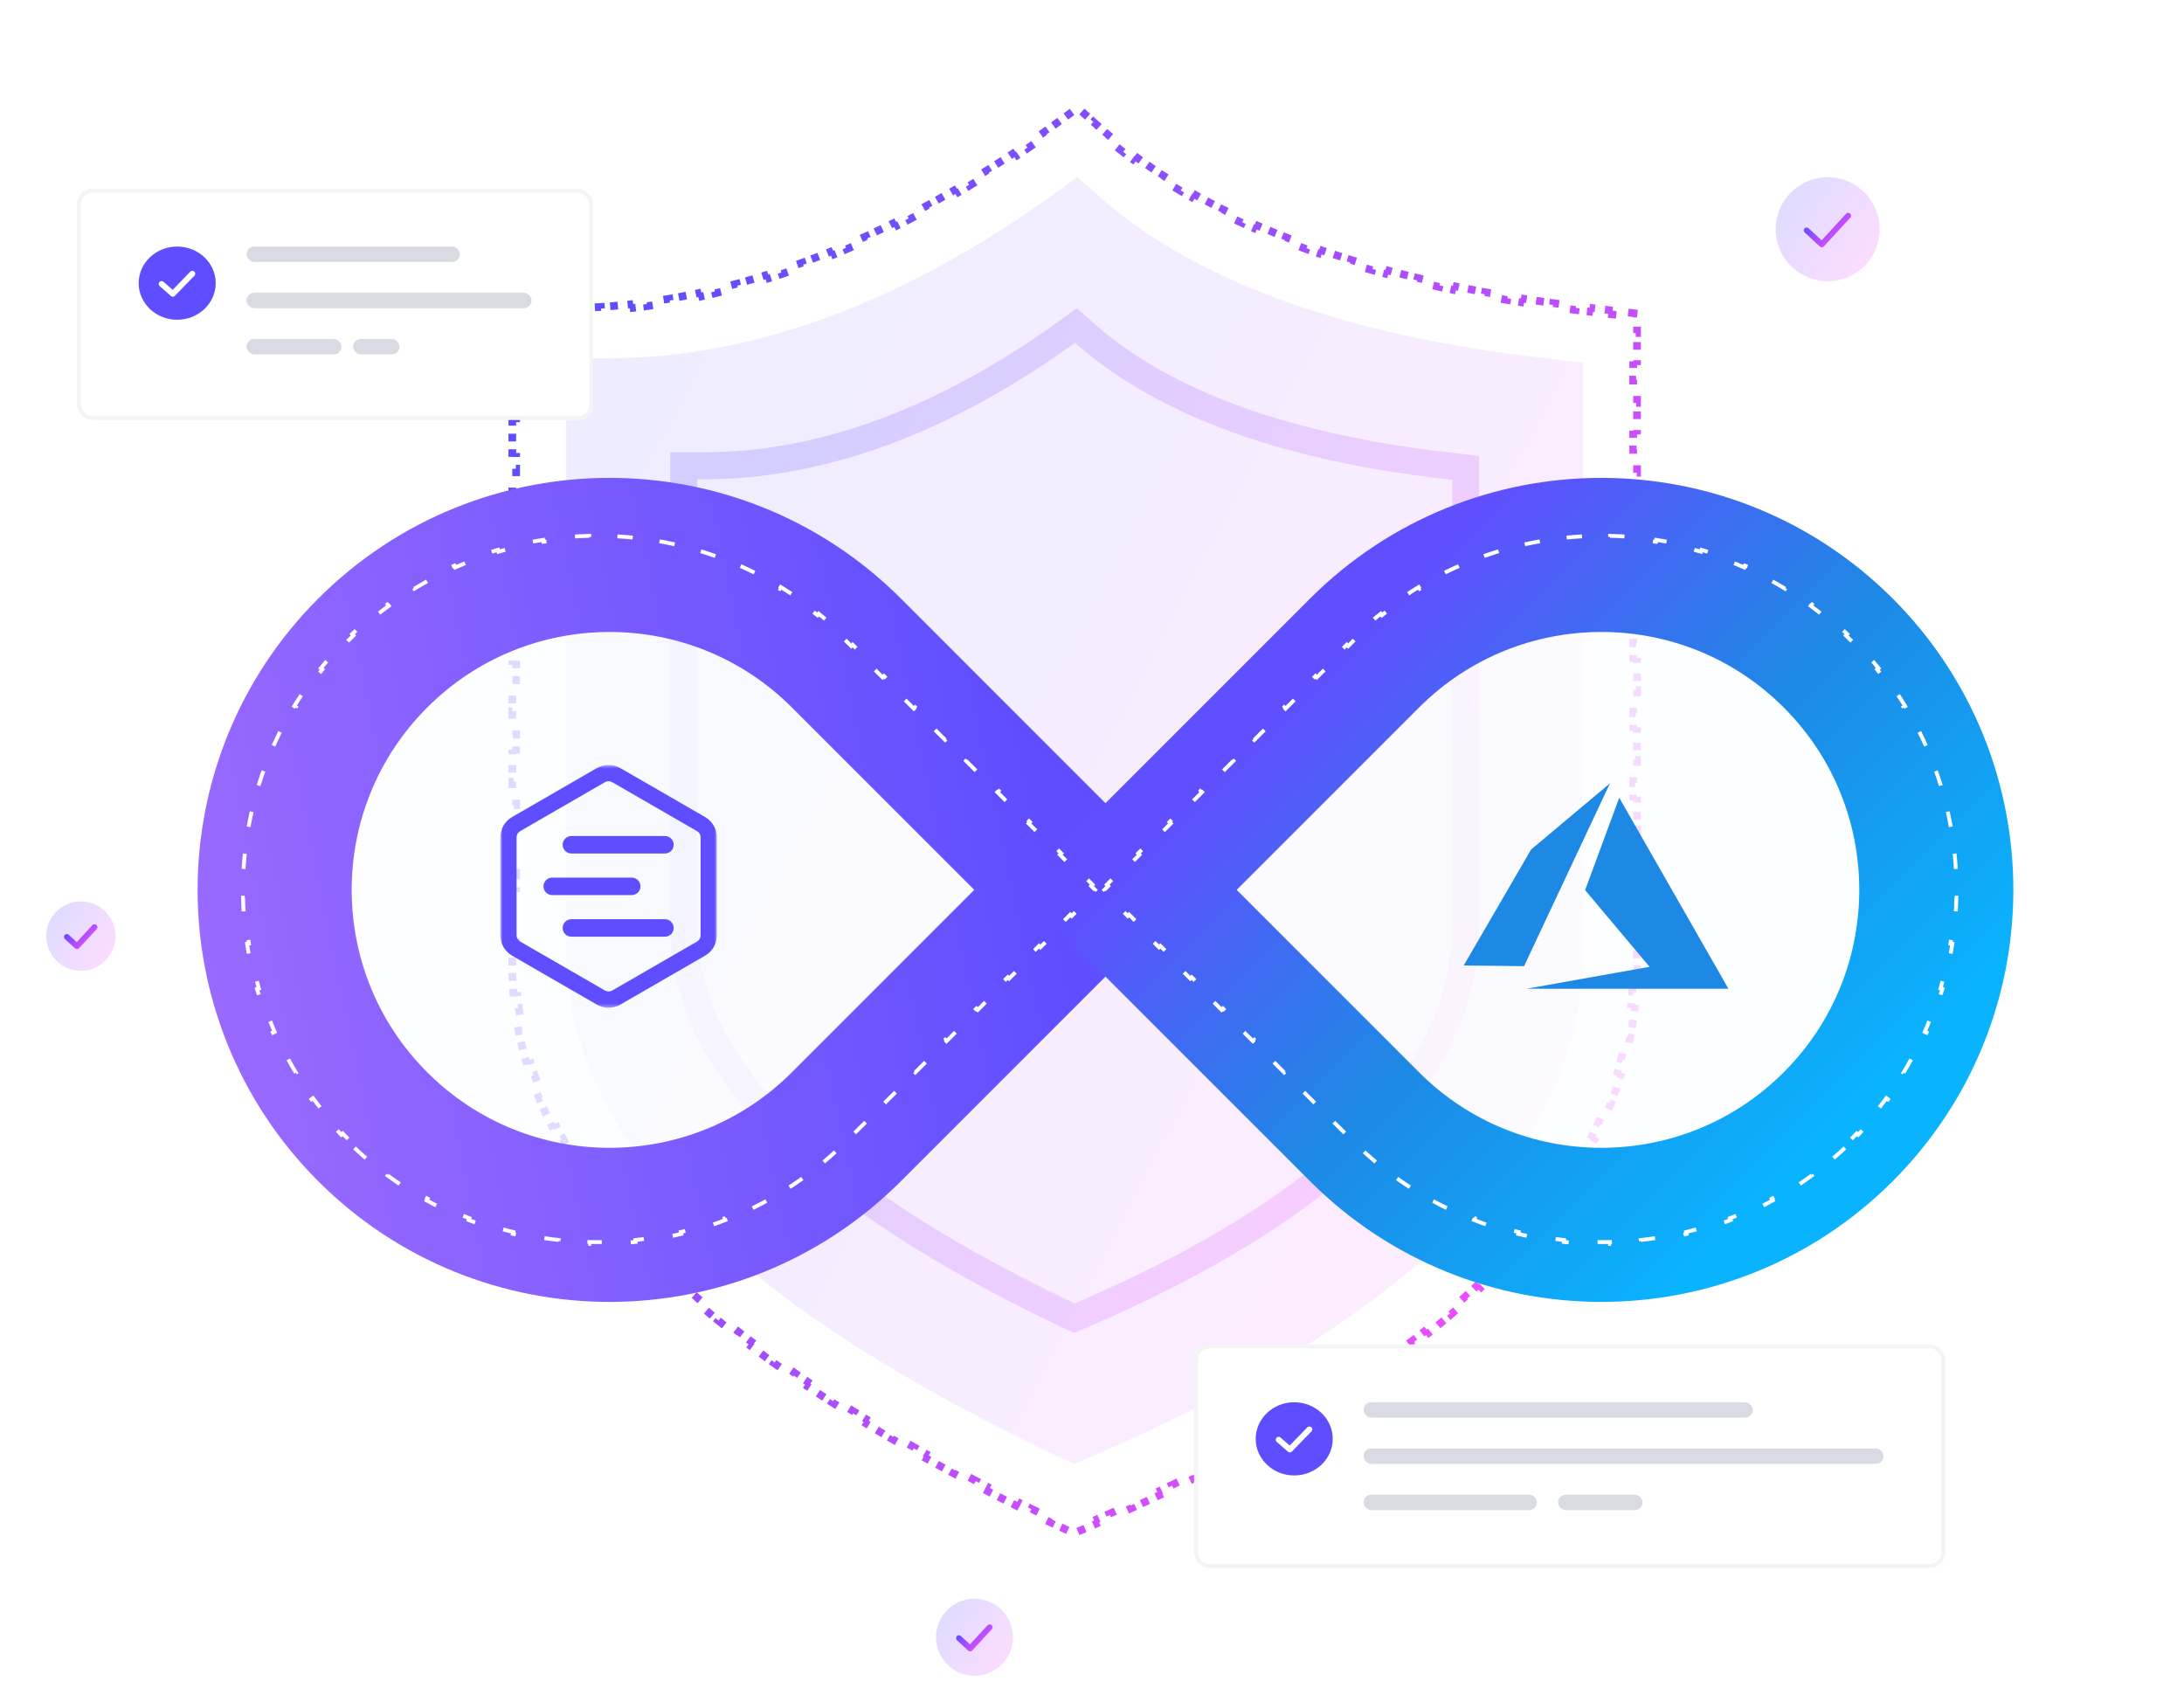<svg width="567" height="440" viewBox="0 0 567 440" fill="none" xmlns="http://www.w3.org/2000/svg">
<path opacity="0.1" d="M401.144 92.985C349.752 87.178 311.032 73.276 286.04 51.631L279.704 46L272.664 51.103C233.592 78.907 195.048 92.985 157.912 92.985H147V246.963C147 294.124 188.536 337.062 274.248 377.888L278.824 380L283.4 378.064C368.056 341.637 411 297.644 411 246.963V94.217L401.144 92.985Z" fill="url(#paint0_linear_8459_15585)"/>
<path d="M418.641 80.618L415.007 80.163L414.883 81.156L413.986 81.043C413.984 81.043 413.982 81.043 413.98 81.043C413.65 81.005 413.32 80.967 412.99 80.929L413.105 79.936C411.781 79.783 410.465 79.626 409.157 79.463L409.034 80.456C408.371 80.373 407.709 80.29 407.05 80.205L407.178 79.213C405.857 79.043 404.544 78.868 403.239 78.688L403.103 79.679C402.44 79.587 401.78 79.495 401.121 79.4L401.262 78.41C399.943 78.222 398.632 78.029 397.329 77.83L397.178 78.818C396.518 78.718 395.86 78.616 395.205 78.513L395.361 77.525C394.043 77.317 392.734 77.104 391.433 76.886L391.267 77.872C390.611 77.761 389.956 77.65 389.304 77.537L389.475 76.552C388.159 76.324 386.853 76.09 385.555 75.851L385.374 76.835C384.721 76.714 384.07 76.593 383.422 76.47L383.608 75.487C382.295 75.238 380.992 74.983 379.698 74.722L379.5 75.703C378.846 75.571 378.194 75.438 377.545 75.303L377.748 74.324C376.442 74.053 375.147 73.777 373.861 73.494L373.646 74.471C372.992 74.327 372.341 74.182 371.691 74.035L371.912 73.06C370.611 72.766 369.319 72.465 368.038 72.159L367.805 73.131C367.156 72.976 366.51 72.819 365.866 72.661L366.105 71.69C364.808 71.371 363.522 71.045 362.246 70.713L361.994 71.681C361.351 71.514 360.709 71.345 360.071 71.174L360.329 70.208C359.039 69.863 357.76 69.511 356.491 69.153L356.219 70.116C355.575 69.934 354.934 69.75 354.295 69.565L354.573 68.604C353.292 68.232 352.021 67.854 350.762 67.468L350.469 68.424C349.83 68.228 349.194 68.031 348.561 67.832L348.861 66.878C347.587 66.477 346.325 66.069 345.074 65.653L344.759 66.602C344.127 66.392 343.497 66.18 342.871 65.966L343.194 65.02C341.931 64.589 340.679 64.15 339.441 63.705L339.102 64.645C338.471 64.418 337.843 64.189 337.218 63.958L337.565 63.02C336.312 62.556 335.072 62.085 333.846 61.606L333.482 62.538C332.861 62.295 332.243 62.051 331.628 61.805L332.001 60.876C330.761 60.379 329.534 59.874 328.321 59.36L327.931 60.281C327.314 60.02 326.7 59.757 326.09 59.491L326.489 58.574C325.264 58.041 324.053 57.5 322.857 56.95L322.439 57.859C321.833 57.58 321.229 57.299 320.63 57.016L321.057 56.112C319.849 55.541 318.656 54.962 317.478 54.374L317.031 55.269C316.431 54.97 315.835 54.668 315.242 54.364L315.699 53.474C314.51 52.864 313.337 52.245 312.18 51.617L311.703 52.496C311.116 52.177 310.533 51.856 309.955 51.533L310.442 50.66C309.276 50.009 308.126 49.348 306.992 48.678L306.483 49.538C305.905 49.197 305.331 48.852 304.762 48.506L305.282 47.651C304.141 46.957 303.018 46.253 301.911 45.538L301.369 46.379C300.806 46.015 300.248 45.65 299.695 45.282L300.248 44.449C299.136 43.709 298.042 42.959 296.966 42.199L296.389 43.016C295.842 42.629 295.299 42.24 294.762 41.849L295.351 41.041C294.272 40.255 293.212 39.459 292.171 38.652L291.559 39.442C291.028 39.031 290.501 38.616 289.98 38.199L290.605 37.418C289.563 36.585 288.541 35.74 287.538 34.885L286.889 35.645C286.635 35.429 286.383 35.212 286.131 34.994L286.122 34.985L285.538 34.465L286.203 33.718L283.867 31.639L283.202 32.386L282.034 31.346L282.699 30.599L280.363 28.52L280.249 28.648L280.366 28.809L279.717 29.28L279.703 29.261L279.698 29.267L279.114 28.747L279.233 28.613L279.13 28.471L276.534 30.356L277.122 31.165L275.824 32.107L275.236 31.298L272.641 33.182L273.228 33.991L272.58 34.462L272.572 34.468C272.3 34.662 272.028 34.855 271.755 35.048L271.177 34.232C270.091 35.002 269.005 35.762 267.919 36.512L268.488 37.335C267.937 37.715 267.387 38.093 266.837 38.469L266.273 37.643C265.173 38.394 264.073 39.135 262.973 39.866L263.527 40.699C262.971 41.068 262.416 41.435 261.86 41.8L261.312 40.964C260.197 41.695 259.083 42.416 257.969 43.127L258.508 43.97C257.946 44.328 257.385 44.684 256.824 45.037L256.292 44.191C255.163 44.901 254.035 45.601 252.907 46.291L253.429 47.144C252.86 47.492 252.292 47.837 251.723 48.179L251.207 47.323C250.066 48.01 248.926 48.686 247.786 49.352L248.29 50.216C247.712 50.553 247.135 50.888 246.557 51.22L246.059 50.353C244.904 51.017 243.749 51.67 242.595 52.312L243.081 53.186C242.498 53.51 241.914 53.832 241.332 54.151L240.852 53.273C239.682 53.913 238.513 54.541 237.345 55.158L237.811 56.042C237.223 56.353 236.634 56.661 236.046 56.966L235.585 56.078C234.402 56.692 233.219 57.294 232.036 57.884L232.483 58.779C231.885 59.077 231.287 59.373 230.689 59.666L230.249 58.767C229.052 59.353 227.856 59.927 226.661 60.489L227.086 61.394C226.482 61.678 225.878 61.959 225.274 62.236L224.856 61.328C223.645 61.885 222.435 62.43 221.225 62.962L221.628 63.877C221.018 64.146 220.408 64.411 219.799 64.674L219.404 63.755C218.18 64.281 216.957 64.795 215.734 65.296L216.114 66.222C215.494 66.476 214.875 66.726 214.256 66.974L213.885 66.045C212.648 66.54 211.412 67.021 210.176 67.49L210.531 68.425C209.907 68.661 209.283 68.895 208.66 69.125L208.314 68.186C207.064 68.648 205.814 69.095 204.566 69.53L204.895 70.474C204.264 70.694 203.633 70.91 203.002 71.123L202.683 70.175C201.421 70.601 200.16 71.013 198.899 71.412L199.201 72.365C198.564 72.567 197.927 72.764 197.29 72.959L196.998 72.003C195.724 72.392 194.452 72.767 193.18 73.128L193.453 74.09C192.811 74.272 192.169 74.451 191.527 74.626L191.264 73.661C189.979 74.012 188.696 74.348 187.413 74.67L187.657 75.64C187.008 75.803 186.36 75.962 185.712 76.117L185.479 75.145C184.184 75.455 182.89 75.751 181.598 76.032L181.811 77.01C181.159 77.151 180.507 77.29 179.855 77.424L179.653 76.445C178.349 76.714 177.047 76.968 175.746 77.207L175.927 78.19C175.269 78.311 174.611 78.428 173.954 78.541L173.785 77.555C172.473 77.781 171.163 77.992 169.854 78.187L170.002 79.176C169.342 79.275 168.682 79.369 168.022 79.46L167.886 78.469C166.568 78.65 165.251 78.816 163.936 78.966L164.05 79.96C163.385 80.036 162.722 80.108 162.058 80.175L161.956 79.181C160.633 79.316 159.312 79.436 157.992 79.539L158.07 80.536C157.405 80.589 156.739 80.637 156.074 80.681L156.008 79.684C154.681 79.772 153.356 79.844 152.033 79.901L152.075 80.9C151.408 80.928 150.741 80.953 150.074 80.973L150.043 79.974C148.715 80.014 147.389 80.038 146.064 80.046L146.07 81.046C145.736 81.049 145.403 81.049 145.069 81.049H144.064V80.049H140.04V81.049H138.029V80.049H134.006V81.049H134V81.065H133V85.126H134V87.157H133V91.218H134V93.249H133V97.31H134V99.341H133V103.402H134V105.433H133V109.494H134V111.525H133V115.586H134V117.616H133V121.678H134V123.708H133V127.77H134V129.8H133V133.862H134V135.892H133V139.954H134V141.984H133V146.046H134V148.076H133V152.137H134V154.168H133V158.229H134V160.26H133V164.321H134V166.352H133V170.413H134V172.444H133V176.505H134V178.536H133V182.597H134V184.628H133V188.689H134V190.72H133V194.781H134V196.812H133V200.873H134V202.904H133V206.965H134V208.996H133V213.057H134V215.088H133V219.149H134V221.179H133V225.241H134V227.271H133V231.333H134V233.363H133V237.425H134V239.455H133V243.517H134V245.547H133V249.608H134V250.624C134 250.958 134.002 251.292 134.006 251.626L133.006 251.638C133.021 252.989 133.067 254.337 133.144 255.682L134.143 255.625C134.181 256.291 134.227 256.957 134.28 257.621L133.284 257.702C133.392 259.046 133.531 260.388 133.701 261.727L134.693 261.6C134.778 262.262 134.869 262.922 134.969 263.582L133.98 263.731C134.181 265.063 134.413 266.392 134.675 267.717L135.656 267.523C135.786 268.177 135.923 268.831 136.068 269.484L135.092 269.701C135.383 271.013 135.705 272.322 136.057 273.629L137.023 273.368C137.196 274.011 137.377 274.654 137.566 275.296L136.606 275.577C136.985 276.867 137.394 278.154 137.832 279.439L138.779 279.116C138.993 279.743 139.215 280.37 139.443 280.997L138.504 281.34C138.965 282.601 139.454 283.859 139.973 285.114L140.897 284.733C141.151 285.347 141.412 285.96 141.68 286.573L140.763 286.973C141.3 288.201 141.864 289.427 142.457 290.65L143.356 290.214C143.647 290.813 143.944 291.413 144.249 292.011L143.357 292.464C143.963 293.657 144.596 294.847 145.255 296.035L146.129 295.55C146.454 296.134 146.785 296.719 147.123 297.303L146.257 297.803C146.926 298.959 147.62 300.113 148.34 301.264L149.188 300.734C149.543 301.303 149.905 301.872 150.273 302.44L149.434 302.983C150.16 304.102 150.909 305.219 151.683 306.334L152.505 305.764C152.886 306.314 153.273 306.863 153.666 307.412L152.854 307.994C153.632 309.08 154.433 310.163 155.257 311.245L156.052 310.639C156.457 311.17 156.867 311.701 157.283 312.231L156.496 312.848C157.321 313.9 158.168 314.95 159.037 315.999L159.807 315.361C160.232 315.874 160.663 316.387 161.099 316.899L160.337 317.547C161.204 318.566 162.091 319.584 163 320.599L163.745 319.933C164.19 320.43 164.639 320.926 165.094 321.422L164.356 322.098C165.26 323.084 166.183 324.069 167.125 325.052L167.847 324.36C168.309 324.842 168.776 325.324 169.248 325.805L168.534 326.505C169.469 327.46 170.423 328.413 171.396 329.365L172.095 328.65C172.574 329.119 173.058 329.587 173.546 330.055L172.854 330.777C173.817 331.7 174.798 332.622 175.796 333.543L176.474 332.808C176.969 333.265 177.469 333.721 177.973 334.178L177.302 334.919C178.289 335.812 179.292 336.705 180.313 337.596L180.97 336.842C181.478 337.286 181.991 337.729 182.507 338.172L181.856 338.931C182.866 339.798 183.893 340.664 184.935 341.529L185.573 340.76C186.091 341.189 186.612 341.618 187.137 342.047L186.505 342.822C187.539 343.666 188.589 344.51 189.654 345.352L190.274 344.568C190.799 344.983 191.328 345.399 191.861 345.814L191.247 346.603C192.304 347.426 193.375 348.249 194.461 349.071L195.065 348.273C195.597 348.676 196.132 349.078 196.671 349.48L196.073 350.281C197.152 351.086 198.245 351.89 199.352 352.693L199.939 351.883C200.477 352.273 201.017 352.662 201.561 353.052L200.979 353.865C202.07 354.646 203.175 355.426 204.293 356.205L204.865 355.385C205.416 355.769 205.97 356.153 206.527 356.536L205.96 357.36C207.059 358.116 208.171 358.872 209.295 359.627L209.853 358.796C210.413 359.173 210.977 359.549 211.544 359.925L210.991 360.758C212.103 361.496 213.227 362.233 214.363 362.969L214.907 362.13C215.47 362.494 216.036 362.859 216.605 363.223L216.066 364.065C217.197 364.79 218.341 365.514 219.496 366.238L220.027 365.39C220.591 365.744 221.159 366.097 221.729 366.451L221.203 367.301C222.346 368.009 223.501 368.717 224.667 369.424L225.185 368.569C225.759 368.916 226.336 369.264 226.915 369.612L226.4 370.469C227.545 371.156 228.701 371.842 229.867 372.528L230.374 371.666C230.956 372.008 231.54 372.35 232.127 372.692L231.624 373.556C232.78 374.229 233.947 374.902 235.124 375.574L235.62 374.705C236.201 375.037 236.785 375.369 237.372 375.701L236.88 376.571C238.055 377.236 239.241 377.9 240.437 378.564L240.922 377.689C241.503 378.012 242.087 378.334 242.673 378.657L242.191 379.533C243.364 380.178 244.547 380.823 245.74 381.467L246.215 380.587C246.81 380.909 247.408 381.23 248.008 381.552L247.536 382.433C248.714 383.064 249.901 383.694 251.097 384.324L251.563 383.439C252.156 383.751 252.752 384.063 253.35 384.376L252.887 385.262C254.085 385.887 255.293 386.512 256.509 387.137L256.966 386.247C257.557 386.551 258.151 386.854 258.747 387.158L258.293 388.049C259.486 388.656 260.688 389.264 261.899 389.87L262.347 388.976C262.951 389.279 263.558 389.582 264.167 389.885L263.722 390.78C264.92 391.376 266.128 391.972 267.344 392.567L267.783 391.669C268.385 391.964 268.988 392.258 269.594 392.553L269.157 393.452C270.37 394.041 271.591 394.631 272.82 395.219L273.252 394.317C273.557 394.463 273.863 394.609 274.169 394.755C274.171 394.756 274.173 394.757 274.175 394.758L275.007 395.143L274.588 396.051L277.962 397.61L278.381 396.702L278.823 396.906L279.259 396.722L279.649 397.643L283.023 396.213L282.633 395.292L283.471 394.937L283.477 394.935L283.824 394.785C284.013 394.704 284.201 394.622 284.389 394.54L284.787 395.458C286.012 394.928 287.228 394.396 288.437 393.863L288.034 392.948C288.637 392.682 289.239 392.415 289.838 392.149L290.245 393.062C291.456 392.523 292.66 391.982 293.856 391.44L293.443 390.529C294.049 390.254 294.652 389.979 295.254 389.703L295.671 390.612C296.876 390.06 298.074 389.506 299.263 388.951L298.839 388.045C299.434 387.767 300.027 387.489 300.617 387.211L301.044 388.115C302.254 387.545 303.455 386.973 304.647 386.399L304.214 385.498C304.809 385.211 305.402 384.925 305.992 384.638L306.429 385.537C307.621 384.958 308.805 384.377 309.979 383.794L309.534 382.898C310.131 382.602 310.725 382.306 311.317 382.009L311.765 382.903C312.951 382.308 314.128 381.712 315.296 381.114L314.84 380.224C315.424 379.924 316.007 379.624 316.586 379.324L317.046 380.212C318.234 379.597 319.413 378.98 320.581 378.362L320.113 377.478C320.696 377.169 321.277 376.86 321.855 376.551L322.327 377.433C323.498 376.806 324.659 376.177 325.811 375.547L325.33 374.67C325.913 374.351 326.494 374.031 327.071 373.711L327.556 374.586C328.714 373.944 329.863 373.3 331.001 372.655L330.507 371.785C330.881 371.573 331.253 371.361 331.624 371.149C331.826 371.034 332.028 370.918 332.229 370.803L332.727 371.67C333.884 371.006 335.03 370.34 336.166 369.672L335.659 368.81C336.225 368.477 336.788 368.143 337.349 367.809L337.861 368.669C339.008 367.985 340.144 367.3 341.268 366.613L340.747 365.76C341.123 365.53 341.498 365.3 341.871 365.07C342.058 364.954 342.245 364.839 342.431 364.724L342.957 365.574C344.085 364.876 345.202 364.176 346.307 363.473L345.77 362.629C346.332 362.272 346.89 361.915 347.446 361.557L347.987 362.398C349.102 361.68 350.204 360.959 351.295 360.237L350.743 359.403C351.295 359.037 351.845 358.671 352.391 358.304L352.949 359.134C354.056 358.39 355.15 357.644 356.232 356.896L355.663 356.073C356.202 355.7 356.738 355.327 357.27 354.953L357.845 355.772C358.94 355.003 360.023 354.231 361.091 353.458L360.505 352.648C361.038 352.262 361.569 351.875 362.095 351.488L362.688 352.293C363.762 351.504 364.822 350.712 365.868 349.918L365.264 349.121C365.79 348.721 366.314 348.321 366.834 347.92L367.445 348.711C368.496 347.9 369.534 347.086 370.557 346.269L369.933 345.488C370.452 345.073 370.968 344.659 371.479 344.243L372.11 345.019C373.138 344.184 374.152 343.346 375.15 342.506L374.507 341.741C375.016 341.312 375.522 340.882 376.024 340.452L376.675 341.211C377.684 340.346 378.677 339.479 379.654 338.609L378.989 337.862C379.484 337.422 379.974 336.981 380.461 336.539L381.133 337.279C382.119 336.384 383.089 335.485 384.043 334.584L383.356 333.857C383.834 333.405 384.308 332.952 384.778 332.499L385.472 333.218C386.433 332.291 387.377 331.361 388.303 330.427L387.593 329.723C388.054 329.258 388.511 328.792 388.964 328.325L389.682 329.022C390.613 328.062 391.526 327.099 392.421 326.133L391.687 325.453C392.132 324.973 392.572 324.492 393.008 324.011L393.749 324.681C394.646 323.689 395.524 322.694 396.383 321.695L395.625 321.043C396.052 320.547 396.474 320.05 396.891 319.552L397.658 320.194C398.516 319.169 399.354 318.142 400.173 317.11L399.389 316.489C399.796 315.976 400.198 315.462 400.595 314.948L401.387 315.559C402.203 314.501 402.998 313.44 403.771 312.375L402.962 311.787C403.347 311.258 403.726 310.727 404.101 310.196L404.918 310.772C405.687 309.681 406.434 308.586 407.159 307.487L406.325 306.936C406.685 306.39 407.039 305.844 407.388 305.296L408.232 305.834C408.949 304.708 409.644 303.579 410.315 302.447L409.455 301.937C409.789 301.373 410.118 300.809 410.44 300.243L411.309 300.739C411.969 299.582 412.605 298.422 413.218 297.257L412.333 296.792C412.638 296.211 412.938 295.629 413.231 295.046L414.124 295.496C414.722 294.309 415.295 293.118 415.844 291.923L414.935 291.506C415.209 290.908 415.477 290.31 415.739 289.711L416.656 290.111C417.187 288.896 417.692 287.676 418.173 286.453L417.242 286.087C417.482 285.475 417.716 284.861 417.944 284.247L418.882 284.594C419.342 283.351 419.777 282.104 420.185 280.853L419.235 280.543C419.438 279.919 419.636 279.294 419.826 278.668L420.783 278.959C421.169 277.692 421.528 276.42 421.862 275.145L420.894 274.892C421.059 274.258 421.218 273.623 421.371 272.988L422.343 273.22C422.651 271.933 422.933 270.642 423.187 269.347L422.206 269.154C422.332 268.512 422.452 267.869 422.565 267.225L423.55 267.397C423.778 266.095 423.979 264.789 424.153 263.479L423.162 263.347C423.248 262.698 423.328 262.049 423.401 261.398L424.395 261.51C424.542 260.198 424.662 258.882 424.756 257.562L423.758 257.491C423.804 256.839 423.844 256.185 423.877 255.53L424.876 255.581C424.942 254.264 424.982 252.943 424.995 251.618L423.995 251.608C423.998 251.28 424 250.952 424 250.624V249.617H425V245.588H424V243.573H425V239.545H424V237.53H425V233.501H424V231.487H425V227.458H424V225.444H425V221.415H424V219.401H425V215.372H424V213.357H425V209.329H424V207.314H425V203.285H424V201.271H425V197.242H424V195.228H425V191.199H424V189.185H425V185.156H424V183.141H425V179.113H424V177.098H425V173.069H424V171.055H425V167.026H424V165.012H425V160.983H424V158.969H425V154.94H424V152.925H425V148.897H424V146.882H425V142.853H424V140.839H425V136.81H424V134.796H425V130.767H424V128.753H425V124.724H424V122.709H425V118.681H424V116.666H425V112.637H424V110.623H425V106.594H424V104.58H425V100.551H424V98.537H425V94.508H424V92.493H425V88.465H424V86.45H425V82.421H424V82.297L423.967 82.293L424 82.032V81.414H424.077L424.092 81.3L420.458 80.846L420.334 81.838L418.517 81.61L418.641 80.618Z" stroke="url(#paint1_linear_8459_15585)" stroke-width="2" stroke-dasharray="2 4"/>
<path opacity="0.2" d="M282.273 87.099L282.29 87.114L282.307 87.129C302.942 105.022 334.541 116.231 375.746 120.895L380.5 121.49V240.048C380.5 278.11 348.282 312.306 281.127 341.239C281.123 341.241 281.119 341.242 281.115 341.244L278.922 342.173L276.727 341.159C276.72 341.156 276.713 341.153 276.707 341.15C242.813 324.984 217.928 308.524 201.555 291.639C185.226 274.798 177.5 257.69 177.5 240.048V120.919H182.68C213.135 120.919 244.491 109.357 275.991 86.915L276.003 86.906L276.016 86.897L279.337 84.487L282.273 87.099Z" stroke="url(#paint2_linear_8459_15585)" stroke-width="7"/>
<path d="M96.769 292.485C62.812 258.528 62.812 203.472 96.769 169.515C130.726 135.558 185.782 135.558 219.739 169.515L281.223 231L219.739 292.485C185.782 326.442 130.726 326.442 96.769 292.485Z" fill="#FBFDFF" fill-opacity="0.8" stroke="url(#paint3_linear_8459_15585)" stroke-width="40"/>
<path d="M477.231 292.485C511.188 258.528 511.188 203.472 477.231 169.515C443.274 135.558 388.218 135.558 354.261 169.515L292.777 231L354.261 292.485C388.218 326.442 443.274 326.442 477.231 292.485Z" fill="#FBFDFF" fill-opacity="0.8" stroke="url(#paint4_linear_8459_15585)" stroke-width="40"/>
<path fill-rule="evenodd" clip-rule="evenodd" d="M172.628 217.01H148.444V217.016C148.41 217.014 148.377 217.01 148.343 217.01C147.088 217.01 146.07 218.026 146.07 219.278C146.07 220.53 147.088 221.546 148.343 221.546C148.377 221.546 148.41 221.542 148.444 221.541V221.546H172.628C173.884 221.546 174.901 220.53 174.901 219.278C174.901 218.026 173.884 217.01 172.628 217.01Z" fill="#5E4EFF"/>
<path fill-rule="evenodd" clip-rule="evenodd" d="M172.628 238.613H148.444V238.618C148.41 238.617 148.377 238.613 148.343 238.613C147.088 238.613 146.07 239.629 146.07 240.881C146.07 242.133 147.088 243.149 148.343 243.149C148.377 243.149 148.41 243.145 148.444 243.144V243.149H172.628C173.884 243.149 174.901 242.133 174.901 240.881C174.901 239.629 173.884 238.613 172.628 238.613Z" fill="#5E4EFF"/>
<path fill-rule="evenodd" clip-rule="evenodd" d="M166.274 230.08C166.274 228.897 165.366 227.927 164.208 227.822V227.812H143.471V227.817C143.438 227.816 143.405 227.812 143.371 227.812C142.116 227.812 141.098 228.827 141.098 230.08C141.098 231.332 142.116 232.348 143.371 232.348C143.405 232.348 143.438 232.344 143.471 232.342V232.348H164.208V232.337C165.366 232.232 166.274 231.262 166.274 230.08Z" fill="#5E4EFF"/>
<mask id="mask0_8459_15585" style="mask-type:luminance" maskUnits="userSpaceOnUse" x="129" y="198" width="58" height="64">
<path fill-rule="evenodd" clip-rule="evenodd" d="M129.892 198.568H186.108V261.591H129.892V198.568Z" fill="white"/>
</mask>
<g mask="url(#mask0_8459_15585)">
<path fill-rule="evenodd" clip-rule="evenodd" d="M158 202.786C157.677 202.786 157.354 202.869 157.065 203.035L135.046 215.749C134.469 216.081 134.111 216.701 134.111 217.366V242.793C134.111 243.458 134.469 244.078 135.046 244.41L157.066 257.124C157.642 257.457 158.357 257.456 158.935 257.124L180.954 244.411C181.531 244.078 181.888 243.458 181.888 242.793V217.366C181.888 216.701 181.531 216.081 180.954 215.749L158.934 203.035C158.646 202.868 158.323 202.786 158 202.786ZM158 261.591C156.948 261.591 155.894 261.321 154.956 260.779L132.935 248.065C131.058 246.982 129.892 244.961 129.892 242.793V217.366C129.892 215.198 131.058 213.178 132.936 212.094L154.956 199.381C156.833 198.297 159.167 198.297 161.044 199.38L183.065 212.094C184.942 213.178 186.108 215.198 186.108 217.366V242.793C186.108 244.961 184.942 246.982 183.064 248.066L161.044 260.779C160.105 261.321 159.052 261.591 158 261.591Z" fill="#5E4EFF"/>
</g>
<path fill-rule="evenodd" clip-rule="evenodd" d="M395.671 250.795L417.974 203.337V203.334L397.492 220.52L380 250.624L395.671 250.795ZM448.728 256.666L420.379 207.079L411.517 231.067L428.253 250.965L396.292 256.666H448.728Z" fill="#1E88E5"/>
<g filter="url(#filter0_d_8459_15585)">
<rect x="310" y="346" width="195" height="58" rx="4" fill="white"/>
<rect x="310.5" y="346.5" width="194" height="57" rx="3.5" stroke="#EAEAEA" stroke-opacity="0.53"/>
<ellipse cx="336" cy="370.5" rx="10" ry="9.5" fill="#5E4EFF"/>
<path d="M331.955 370.719L334.866 373.27L339.936 368.045" stroke="white" stroke-width="1.5" stroke-linecap="round" stroke-linejoin="round"/>
<rect x="354" y="373" width="135" height="4" rx="2" fill="#D9DBE3"/>
<rect x="354" y="361" width="101.043" height="4" rx="2" fill="#D9DBE3"/>
<rect x="354" y="385" width="45" height="4" rx="2" fill="#D9DBE3"/>
<rect x="404.488" y="385" width="21.951" height="4" rx="2" fill="#D9DBE3"/>
</g>
<g filter="url(#filter1_d_8459_15585)">
<rect x="20" y="46" width="134" height="60" rx="4" fill="white"/>
<rect x="20.5" y="46.5" width="133" height="59" rx="3.5" stroke="#EAEAEA" stroke-opacity="0.53"/>
<ellipse cx="46" cy="70.5" rx="10" ry="9.5" fill="#5E4EFF"/>
<path d="M41.955 70.719L44.866 73.27L49.936 68.045" stroke="white" stroke-width="1.5" stroke-linecap="round" stroke-linejoin="round"/>
<rect x="64" y="73" width="74" height="4" rx="2" fill="#D9DBE3"/>
<rect x="64" y="61" width="55.386" height="4" rx="2" fill="#D9DBE3"/>
<rect x="64" y="85" width="24.667" height="4" rx="2" fill="#D9DBE3"/>
<rect x="91.675" y="85" width="12.033" height="4" rx="2" fill="#D9DBE3"/>
</g>
<path d="M90.354 295.646C89.881 295.174 89.414 294.697 88.954 294.216L88.593 294.562C86.727 292.614 84.963 290.604 83.302 288.539L83.691 288.226C82.855 287.186 82.044 286.133 81.26 285.066L80.857 285.362C79.262 283.192 77.774 280.967 76.393 278.695L76.82 278.436C76.127 277.296 75.462 276.144 74.823 274.982L74.385 275.223C73.092 272.867 71.909 270.467 70.838 268.03L71.295 267.829C70.759 266.609 70.251 265.381 69.77 264.143L69.304 264.324C68.334 261.824 67.476 259.289 66.732 256.729L67.213 256.589C66.841 255.311 66.498 254.026 66.184 252.736L65.698 252.854C65.064 250.251 64.544 247.625 64.14 244.986L64.634 244.91C64.433 243.595 64.26 242.276 64.116 240.954L63.619 241.009C63.33 238.348 63.156 235.678 63.098 233.005L63.598 232.995C63.569 231.665 63.569 230.335 63.598 229.005L63.098 228.995C63.156 226.322 63.33 223.652 63.619 220.991L64.116 221.046C64.26 219.724 64.433 218.405 64.634 217.09L64.14 217.014C64.544 214.375 65.064 211.749 65.698 209.146L66.184 209.264C66.498 207.974 66.841 206.689 67.213 205.411L66.732 205.271C67.476 202.711 68.334 200.176 69.304 197.676L69.77 197.857C70.251 196.619 70.759 195.391 71.295 194.171L70.838 193.97C71.909 191.533 73.092 189.133 74.385 186.777L74.823 187.018C75.462 185.856 76.127 184.704 76.82 183.564L76.393 183.305C77.774 181.033 79.262 178.808 80.857 176.638L81.26 176.934C82.044 175.867 82.855 174.814 83.691 173.774L83.302 173.461C84.963 171.396 86.727 169.386 88.593 167.438L88.954 167.784C89.414 167.303 89.881 166.827 90.354 166.354C90.826 165.881 91.303 165.414 91.784 164.954L91.438 164.592C93.386 162.727 95.396 160.963 97.46 159.302L97.774 159.691C98.814 158.855 99.867 158.044 100.934 157.26L100.638 156.857C102.808 155.262 105.033 153.774 107.305 152.393L107.564 152.82C108.704 152.127 109.856 151.462 111.018 150.823L110.777 150.385C113.133 149.092 115.533 147.909 117.97 146.838L118.171 147.295C119.391 146.759 120.619 146.251 121.857 145.77L121.676 145.304C124.176 144.334 126.711 143.476 129.271 142.732L129.411 143.213C130.689 142.841 131.974 142.498 133.264 142.184L133.146 141.698C135.749 141.063 138.375 140.544 141.014 140.14L141.09 140.634C142.405 140.433 143.724 140.26 145.046 140.116L144.991 139.619C147.652 139.33 150.322 139.156 152.995 139.098L153.005 139.598C154.335 139.569 155.665 139.569 156.995 139.598L157.005 139.098C159.678 139.156 162.348 139.33 165.009 139.619L164.954 140.116C166.276 140.26 167.595 140.433 168.91 140.634L168.986 140.14C171.625 140.544 174.251 141.063 176.854 141.698L176.736 142.184C178.026 142.498 179.311 142.841 180.589 143.212L180.729 142.732C183.289 143.476 185.824 144.334 188.324 145.304L188.143 145.77C189.381 146.251 190.609 146.759 191.829 147.295L192.03 146.838C194.467 147.909 196.867 149.092 199.223 150.385L198.982 150.823C200.144 151.462 201.296 152.127 202.436 152.82L202.695 152.393C204.967 153.774 207.192 155.262 209.362 156.857L209.066 157.26C210.133 158.044 211.186 158.855 212.226 159.691L212.539 159.302C214.604 160.963 216.614 162.726 218.562 164.592L218.216 164.954C218.697 165.414 219.173 165.881 219.646 166.354L221.001 167.708L221.354 167.354L226.771 172.771L226.417 173.124L229.126 175.833L229.479 175.479L234.896 180.896L234.542 181.249L237.251 183.958L237.604 183.604L243.021 189.021L242.667 189.374L245.376 192.083L245.729 191.729L251.146 197.146L250.792 197.499L253.501 200.208L253.854 199.854L259.271 205.271L258.917 205.624L261.626 208.333L261.979 207.979L267.396 213.396L267.042 213.749L269.751 216.458L270.104 216.104L275.521 221.521L275.167 221.874L277.876 224.583L278.229 224.229L283.646 229.646L283.292 229.999L284.293 231L283.292 232.001L283.646 232.354L278.229 237.771L277.876 237.417L275.167 240.126L275.521 240.479L270.104 245.896L269.751 245.542L267.042 248.251L267.396 248.604L261.979 254.021L261.626 253.667L258.917 256.376L259.271 256.729L253.854 262.146L253.501 261.792L250.792 264.501L251.146 264.854L245.729 270.271L245.376 269.917L242.667 272.626L243.021 272.979L237.604 278.396L237.251 278.042L234.542 280.751L234.896 281.104L229.479 286.521L229.126 286.167L226.417 288.876L226.771 289.229L221.354 294.646L221.001 294.292L219.646 295.646C219.174 296.119 218.697 296.586 218.216 297.046L218.562 297.407C216.614 299.273 214.604 301.037 212.539 302.698L212.226 302.309C211.186 303.145 210.133 303.956 209.066 304.74L209.362 305.143C207.192 306.738 204.967 308.226 202.695 309.607L202.436 309.18C201.296 309.873 200.144 310.538 198.982 311.177L199.223 311.615C196.867 312.908 194.467 314.091 192.03 315.162L191.829 314.705C190.609 315.241 189.381 315.749 188.143 316.229L188.324 316.696C185.824 317.666 183.289 318.524 180.729 319.268L180.589 318.787C179.311 319.159 178.026 319.502 176.736 319.816L176.854 320.302C174.251 320.937 171.625 321.456 168.986 321.86L168.91 321.366C167.595 321.567 166.276 321.74 164.954 321.884L165.009 322.381C162.348 322.67 159.678 322.844 157.005 322.902L156.995 322.402C155.665 322.431 154.335 322.431 153.005 322.402L152.995 322.902C150.322 322.844 147.652 322.67 144.991 322.381L145.046 321.884C143.724 321.74 142.405 321.567 141.09 321.366L141.014 321.86C138.375 321.456 135.749 320.937 133.146 320.302L133.264 319.816C131.974 319.502 130.689 319.159 129.411 318.788L129.271 319.268C126.711 318.524 124.176 317.666 121.676 316.696L121.857 316.23C120.619 315.749 119.391 315.241 118.171 314.705L117.97 315.162C115.533 314.091 113.133 312.908 110.777 311.615L111.018 311.177C109.856 310.538 108.704 309.873 107.564 309.18L107.305 309.607C105.033 308.226 102.808 306.738 100.638 305.143L100.934 304.74C99.867 303.956 98.814 303.145 97.774 302.309L97.461 302.698C95.396 301.037 93.386 299.273 91.438 297.408L91.784 297.046C91.303 296.586 90.826 296.119 90.354 295.646Z" stroke="white" stroke-dasharray="4 8"/>
<path d="M480.646 295.646C481.119 295.174 481.586 294.697 482.046 294.216L482.408 294.562C484.273 292.614 486.037 290.604 487.698 288.539L487.309 288.226C488.145 287.186 488.956 286.133 489.74 285.066L490.143 285.362C491.738 283.192 493.226 280.967 494.607 278.695L494.18 278.436C494.873 277.296 495.538 276.144 496.177 274.982L496.615 275.223C497.908 272.867 499.091 270.467 500.162 268.03L499.705 267.829C500.241 266.609 500.749 265.381 501.23 264.143L501.696 264.324C502.666 261.824 503.524 259.289 504.268 256.729L503.787 256.589C504.159 255.311 504.502 254.026 504.816 252.736L505.302 252.854C505.937 250.251 506.456 247.625 506.86 244.986L506.366 244.91C506.567 243.595 506.74 242.276 506.884 240.954L507.381 241.009C507.67 238.348 507.844 235.678 507.902 233.005L507.402 232.995C507.431 231.665 507.431 230.335 507.402 229.005L507.902 228.995C507.844 226.322 507.67 223.652 507.381 220.991L506.884 221.046C506.74 219.724 506.567 218.405 506.366 217.09L506.86 217.014C506.456 214.375 505.937 211.749 505.302 209.146L504.816 209.264C504.502 207.974 504.159 206.689 503.788 205.411L504.268 205.271C503.524 202.711 502.666 200.176 501.696 197.676L501.23 197.857C500.749 196.619 500.241 195.391 499.705 194.171L500.162 193.97C499.091 191.533 497.908 189.133 496.615 186.777L496.177 187.018C495.538 185.856 494.873 184.704 494.18 183.564L494.607 183.305C493.226 181.033 491.738 178.808 490.143 176.638L489.74 176.934C488.956 175.867 488.145 174.814 487.309 173.774L487.698 173.461C486.037 171.396 484.274 169.386 482.408 167.438L482.046 167.784C481.586 167.303 481.119 166.827 480.646 166.354C480.174 165.881 479.697 165.414 479.216 164.954L479.562 164.592C477.614 162.727 475.604 160.963 473.539 159.302L473.226 159.691C472.186 158.855 471.133 158.044 470.066 157.26L470.362 156.857C468.192 155.262 465.967 153.774 463.695 152.393L463.436 152.82C462.296 152.127 461.144 151.462 459.982 150.823L460.223 150.385C457.867 149.092 455.467 147.909 453.03 146.838L452.829 147.295C451.609 146.759 450.381 146.251 449.143 145.77L449.324 145.304C446.824 144.334 444.289 143.476 441.729 142.732L441.589 143.213C440.311 142.841 439.026 142.498 437.736 142.184L437.854 141.698C435.251 141.063 432.625 140.544 429.986 140.14L429.91 140.634C428.595 140.433 427.276 140.26 425.954 140.116L426.009 139.619C423.348 139.33 420.678 139.156 418.005 139.098L417.995 139.598C416.665 139.569 415.335 139.569 414.005 139.598L413.995 139.098C411.322 139.156 408.652 139.33 405.991 139.619L406.046 140.116C404.724 140.26 403.405 140.433 402.09 140.634L402.014 140.14C399.375 140.544 396.749 141.063 394.146 141.698L394.264 142.184C392.974 142.498 391.689 142.841 390.411 143.212L390.271 142.732C387.711 143.476 385.176 144.334 382.676 145.304L382.857 145.77C381.619 146.251 380.391 146.759 379.171 147.295L378.97 146.838C376.533 147.909 374.133 149.092 371.777 150.385L372.018 150.823C370.856 151.462 369.704 152.127 368.564 152.82L368.305 152.393C366.033 153.774 363.808 155.262 361.638 156.857L361.934 157.26C360.867 158.044 359.814 158.855 358.774 159.691L358.461 159.302C356.396 160.963 354.386 162.726 352.438 164.592L352.784 164.954C352.303 165.414 351.827 165.881 351.354 166.354L349.999 167.708L349.646 167.354L344.229 172.771L344.583 173.124L341.874 175.833L341.521 175.479L336.104 180.896L336.458 181.249L333.749 183.958L333.396 183.604L327.979 189.021L328.333 189.374L325.624 192.083L325.271 191.729L319.854 197.146L320.208 197.499L317.499 200.208L317.146 199.854L311.729 205.271L312.083 205.624L309.374 208.333L309.021 207.979L303.604 213.396L303.958 213.749L301.249 216.458L300.896 216.104L295.479 221.521L295.833 221.874L293.124 224.583L292.771 224.229L287.354 229.646L287.708 229.999L286.707 231L287.708 232.001L287.354 232.354L292.771 237.771L293.124 237.417L295.833 240.126L295.479 240.479L300.896 245.896L301.249 245.542L303.958 248.251L303.604 248.604L309.021 254.021L309.374 253.667L312.083 256.376L311.729 256.729L317.146 262.146L317.499 261.792L320.208 264.501L319.854 264.854L325.271 270.271L325.624 269.917L328.333 272.626L327.979 272.979L333.396 278.396L333.749 278.042L336.458 280.751L336.104 281.104L341.521 286.521L341.874 286.167L344.583 288.876L344.229 289.229L349.646 294.646L349.999 294.292L351.354 295.646C351.826 296.119 352.303 296.586 352.784 297.046L352.438 297.407C354.386 299.273 356.396 301.037 358.461 302.698L358.774 302.309C359.814 303.145 360.867 303.956 361.934 304.74L361.638 305.143C363.808 306.738 366.033 308.226 368.305 309.607L368.564 309.18C369.704 309.873 370.856 310.538 372.018 311.177L371.777 311.615C374.133 312.908 376.533 314.091 378.97 315.162L379.171 314.705C380.391 315.241 381.619 315.749 382.857 316.229L382.676 316.696C385.176 317.666 387.711 318.524 390.271 319.268L390.411 318.787C391.689 319.159 392.974 319.502 394.264 319.816L394.146 320.302C396.749 320.937 399.375 321.456 402.014 321.86L402.09 321.366C403.405 321.567 404.724 321.74 406.046 321.884L405.991 322.381C408.652 322.67 411.322 322.844 413.995 322.902L414.005 322.402C415.335 322.431 416.665 322.431 417.995 322.402L418.005 322.902C420.678 322.844 423.348 322.67 426.009 322.381L425.954 321.884C427.276 321.74 428.595 321.567 429.91 321.366L429.986 321.86C432.625 321.456 435.251 320.937 437.854 320.302L437.736 319.816C439.026 319.502 440.311 319.159 441.589 318.788L441.729 319.268C444.289 318.524 446.824 317.666 449.324 316.696L449.143 316.23C450.381 315.749 451.609 315.241 452.829 314.705L453.03 315.162C455.467 314.091 457.867 312.908 460.223 311.615L459.982 311.177C461.144 310.538 462.296 309.873 463.436 309.18L463.695 309.607C465.967 308.226 468.192 306.738 470.362 305.143L470.066 304.74C471.133 303.956 472.186 303.145 473.226 302.309L473.539 302.698C475.604 301.037 477.614 299.273 479.562 297.408L479.216 297.046C479.697 296.586 480.173 296.119 480.646 295.646Z" stroke="white" stroke-dasharray="4 8"/>
<circle cx="253" cy="425" r="10" fill="url(#paint5_linear_8459_15585)" fill-opacity="0.2"/>
<path d="M248.955 425.23L251.866 427.916L256.936 422.416" stroke="url(#paint6_linear_8459_15585)" stroke-width="1.5" stroke-linecap="round" stroke-linejoin="round"/>
<circle cx="21" cy="243" r="9" fill="url(#paint7_linear_8459_15585)" fill-opacity="0.2"/>
<path d="M17.359 243.207L19.979 245.625L24.542 240.674" stroke="url(#paint8_linear_8459_15585)" stroke-width="1.5" stroke-linecap="round" stroke-linejoin="round"/>
<circle cx="474.5" cy="59.5" r="13.5" fill="url(#paint9_linear_8459_15585)" fill-opacity="0.2"/>
<path d="M469.039 59.811L472.969 63.437L479.814 56.011" stroke="url(#paint10_linear_8459_15585)" stroke-width="1.5" stroke-linecap="round" stroke-linejoin="round"/>
<defs>
<filter id="filter0_d_8459_15585" x="294" y="333" width="227" height="90" filterUnits="userSpaceOnUse" color-interpolation-filters="sRGB">
<feFlood flood-opacity="0" result="BackgroundImageFix"/>
<feColorMatrix in="SourceAlpha" type="matrix" values="0 0 0 0 0 0 0 0 0 0 0 0 0 0 0 0 0 0 127 0" result="hardAlpha"/>
<feOffset dy="3"/>
<feGaussianBlur stdDeviation="8"/>
<feColorMatrix type="matrix" values="0 0 0 0 0.169 0 0 0 0 0.22 0 0 0 0 0.373 0 0 0 0.05 0"/>
<feBlend mode="normal" in2="BackgroundImageFix" result="effect1_dropShadow_8459_15585"/>
<feBlend mode="normal" in="SourceGraphic" in2="effect1_dropShadow_8459_15585" result="shape"/>
</filter>
<filter id="filter1_d_8459_15585" x="4" y="33" width="166" height="92" filterUnits="userSpaceOnUse" color-interpolation-filters="sRGB">
<feFlood flood-opacity="0" result="BackgroundImageFix"/>
<feColorMatrix in="SourceAlpha" type="matrix" values="0 0 0 0 0 0 0 0 0 0 0 0 0 0 0 0 0 0 127 0" result="hardAlpha"/>
<feOffset dy="3"/>
<feGaussianBlur stdDeviation="8"/>
<feColorMatrix type="matrix" values="0 0 0 0 0.169 0 0 0 0 0.22 0 0 0 0 0.373 0 0 0 0.05 0"/>
<feBlend mode="normal" in2="BackgroundImageFix" result="effect1_dropShadow_8459_15585"/>
<feBlend mode="normal" in="SourceGraphic" in2="effect1_dropShadow_8459_15585" result="shape"/>
</filter>
<linearGradient id="paint0_linear_8459_15585" x1="156" y1="139.324" x2="416.352" y2="274.789" gradientUnits="userSpaceOnUse">
<stop stop-color="#5E4EFF"/>
<stop offset="1" stop-color="#F14EFF"/>
</linearGradient>
<linearGradient id="paint1_linear_8459_15585" x1="142.955" y1="131.382" x2="431.111" y2="281.081" gradientUnits="userSpaceOnUse">
<stop stop-color="#5E4EFF"/>
<stop offset="1" stop-color="#F14EFF"/>
</linearGradient>
<linearGradient id="paint2_linear_8459_15585" x1="181.159" y1="154.324" x2="388.363" y2="262.006" gradientUnits="userSpaceOnUse">
<stop stop-color="#5E4EFF"/>
<stop offset="1" stop-color="#F14EFF"/>
</linearGradient>
<linearGradient id="paint3_linear_8459_15585" x1="54.419" y1="268.106" x2="273.713" y2="222.915" gradientUnits="userSpaceOnUse">
<stop stop-color="#9A6AFF"/>
<stop offset="1" stop-color="#5E4EFF"/>
</linearGradient>
<linearGradient id="paint4_linear_8459_15585" x1="413.952" y1="356.608" x2="286.549" y2="229.205" gradientUnits="userSpaceOnUse">
<stop stop-color="#0AB3FE"/>
<stop offset="0.513" stop-color="#1E88E5"/>
<stop offset="1" stop-color="#604FFF"/>
</linearGradient>
<linearGradient id="paint5_linear_8459_15585" x1="243.682" y1="420.588" x2="261.168" y2="432.099" gradientUnits="userSpaceOnUse">
<stop stop-color="#5E4EFF"/>
<stop offset="1" stop-color="#F14EFF"/>
</linearGradient>
<linearGradient id="paint6_linear_8459_15585" x1="249.418" y1="423.311" x2="254.518" y2="428.589" gradientUnits="userSpaceOnUse">
<stop stop-color="#5E4EFF"/>
<stop offset="1" stop-color="#F14EFF"/>
</linearGradient>
<linearGradient id="paint7_linear_8459_15585" x1="12.614" y1="239.029" x2="28.351" y2="249.389" gradientUnits="userSpaceOnUse">
<stop stop-color="#5E4EFF"/>
<stop offset="1" stop-color="#F14EFF"/>
</linearGradient>
<linearGradient id="paint8_linear_8459_15585" x1="17.777" y1="241.48" x2="22.367" y2="246.231" gradientUnits="userSpaceOnUse">
<stop stop-color="#5E4EFF"/>
<stop offset="1" stop-color="#F14EFF"/>
</linearGradient>
<linearGradient id="paint9_linear_8459_15585" x1="461.92" y1="53.544" x2="485.527" y2="69.084" gradientUnits="userSpaceOnUse">
<stop stop-color="#5E4EFF"/>
<stop offset="1" stop-color="#F14EFF"/>
</linearGradient>
<linearGradient id="paint10_linear_8459_15585" x1="469.665" y1="57.221" x2="476.55" y2="64.346" gradientUnits="userSpaceOnUse">
<stop stop-color="#5E4EFF"/>
<stop offset="1" stop-color="#F14EFF"/>
</linearGradient>
</defs>
</svg>
